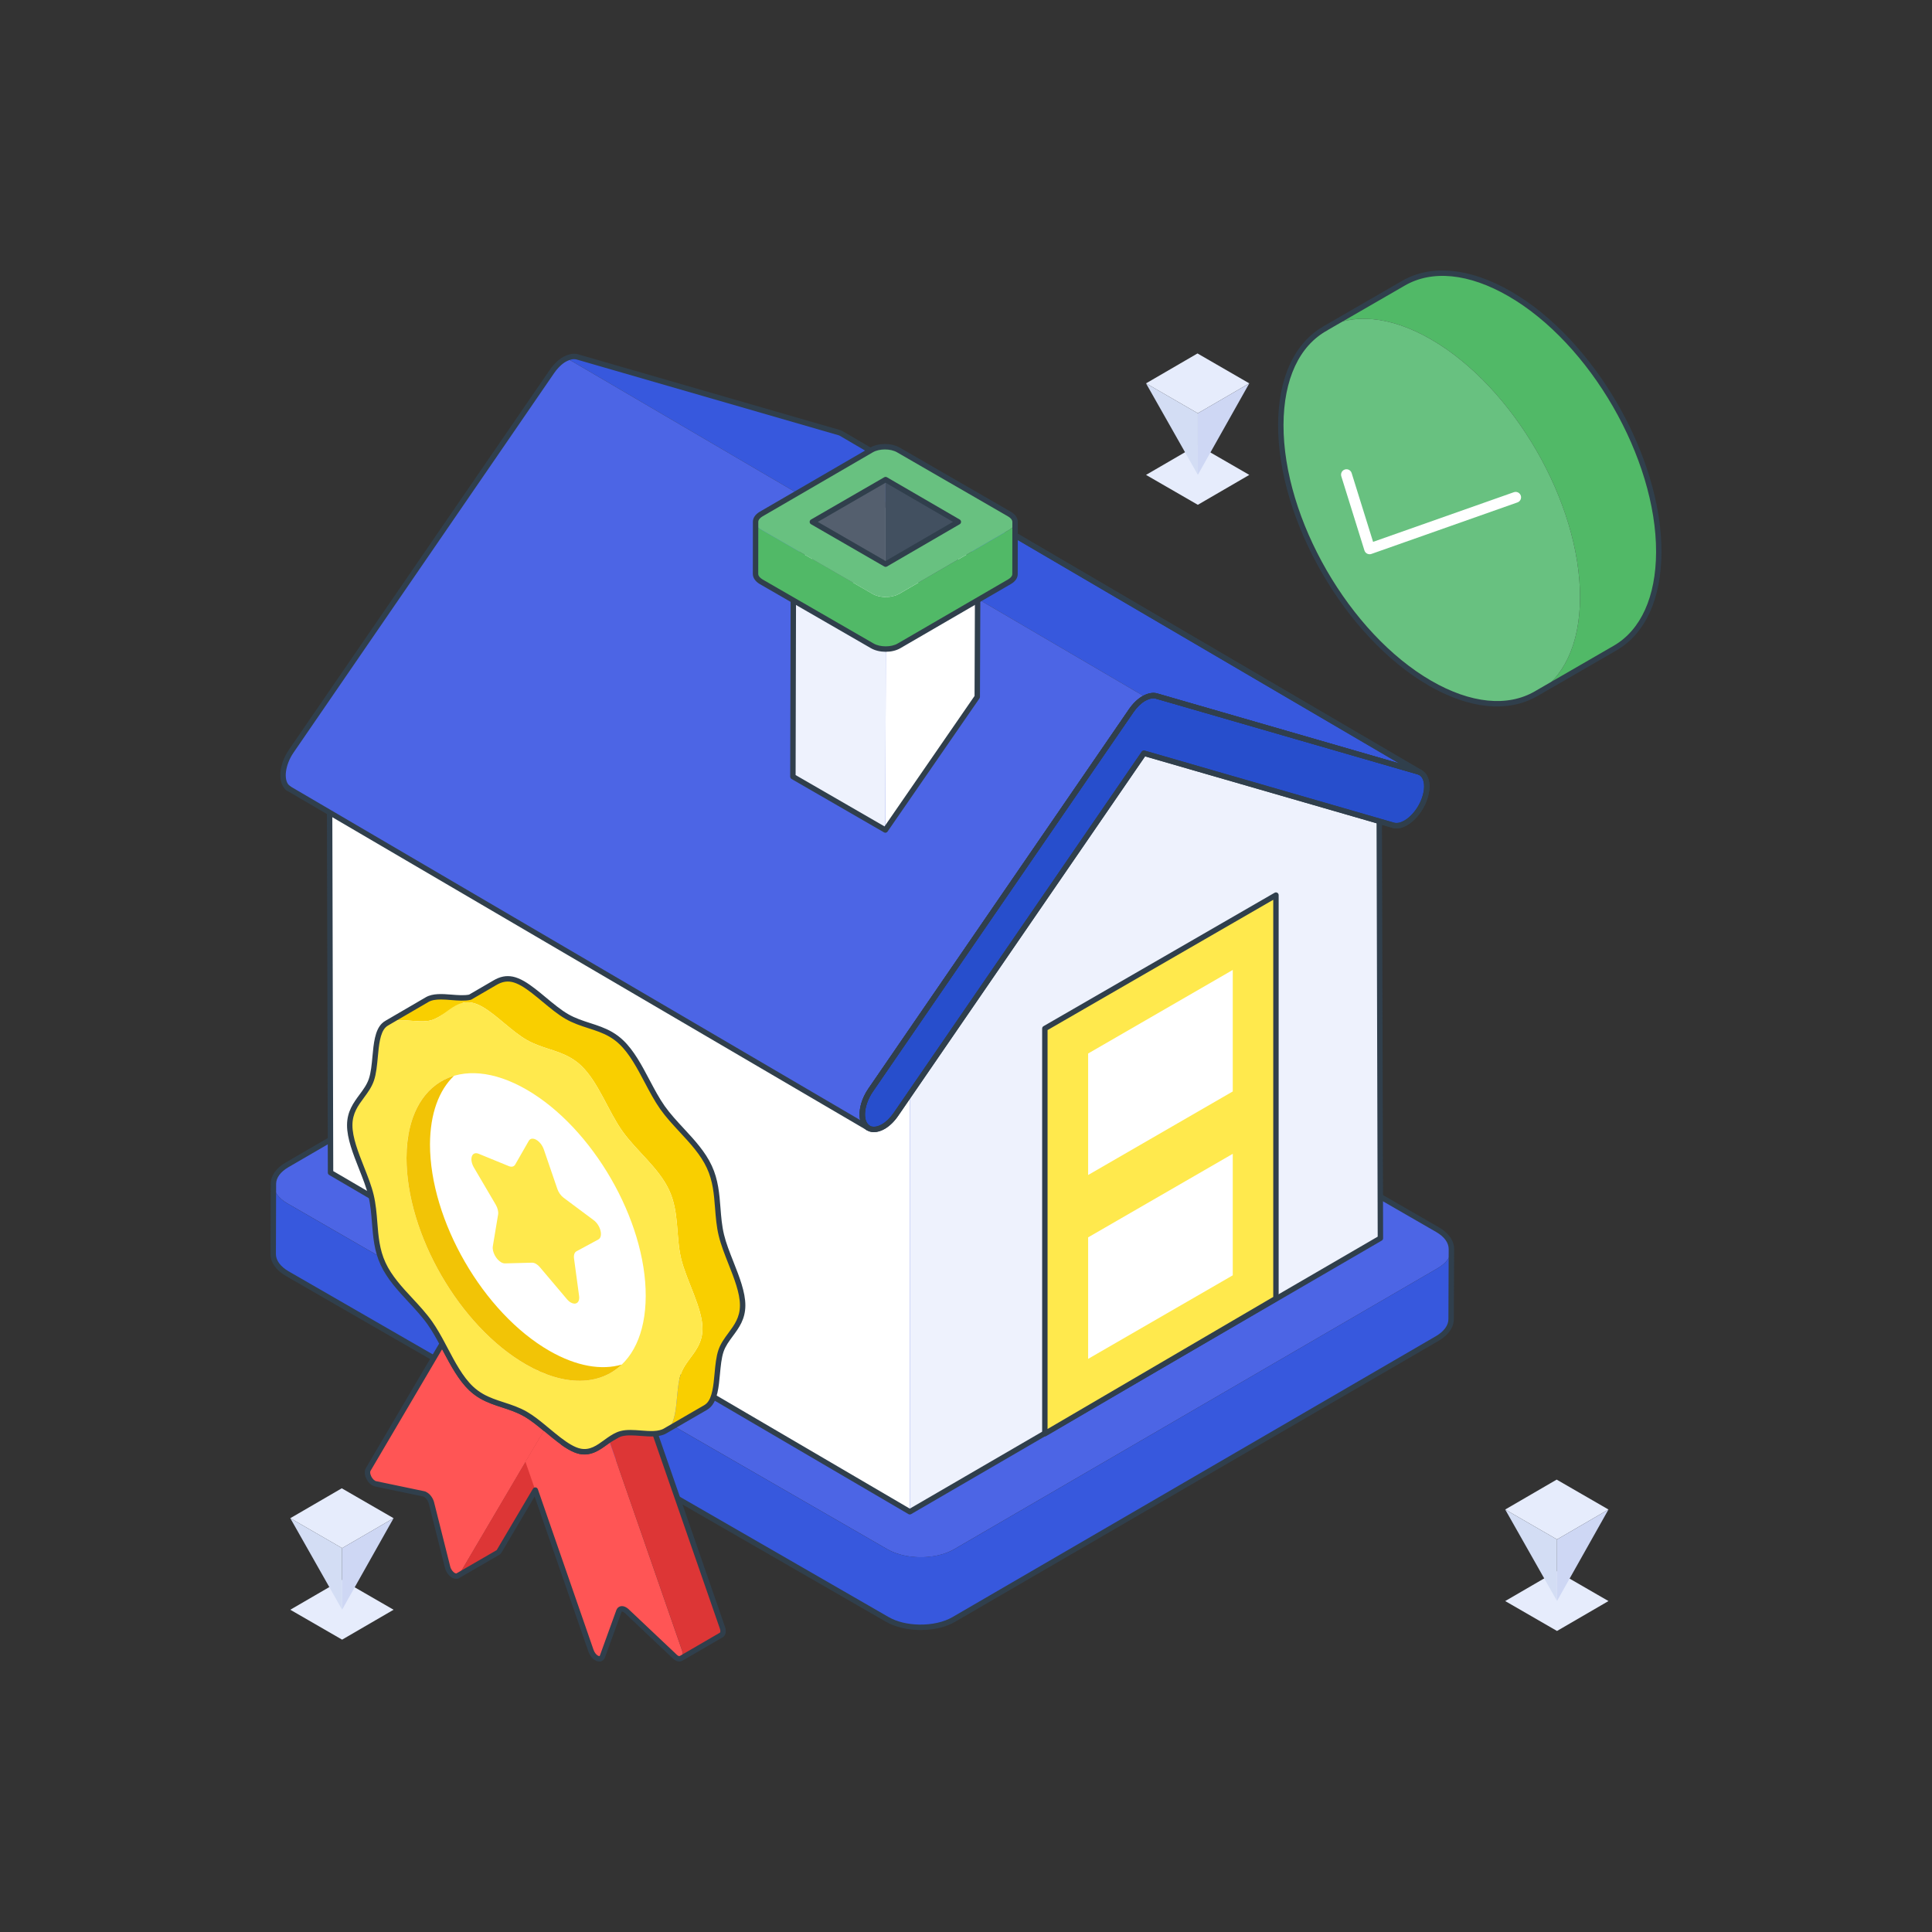 <?xml version="1.0" encoding="utf-8"?>
<svg xmlns="http://www.w3.org/2000/svg" id="Layer_1" style="enable-background:new 0 0 2500 2500" version="1.1" viewBox="0 0 2500 2500" x="0" y="0">
  <rect x="0" y="0" width="2500" height="2500" fill="#333333" stroke="none"/>
  <g>
    <g>
      <g>
        <path d="M1860.05,1591.07c23.94,13.82,24.07,36.2,0.28,50.03l-625.76,363.65c-23.73,13.79-62.36,13.79-86.31-0.03&#xD;&#xA;				l-776.38-447.49c-23.94-13.82-24.07-36.2-0.34-49.99l625.76-363.65c23.79-13.82,62.42-13.82,86.36,0L1860.05,1591.07z" style="fill:#4c65e5"/>
      </g>
      <g>
        <path d="M1878.1,1616.28l-0.37,90.68c0,9.06-5.95,17.95-17.67,24.9l-625.8,363.67&#xD;&#xA;				c-12.36,7.23-28.84,10.53-45.14,10.16c-14.93-0.27-29.76-3.66-41.11-10.26l-776.45-447.42c-11.99-7.05-18.04-16.21-18.04-25.27&#xD;&#xA;				l0.27-90.77c0,9.16,6.04,18.22,18.04,25.27l776.45,447.51c11.35,6.5,26,9.89,40.84,10.16c16.39,0.37,32.96-2.93,45.5-10.16&#xD;&#xA;				l625.71-363.67C1872.15,1634.22,1878.1,1625.25,1878.1,1616.28z" style="fill:#3758dd"/>
      </g>
    </g>
    <g>
      <g>
        <path d="M1191.62,2109.22c-0.86,0-1.72-0.01-2.58-0.03c-16.19-0.3-31.39-4.11-42.79-10.73l-776.44-447.41&#xD;&#xA;				c-12.77-7.51-19.79-17.55-19.79-28.31l0.27-90.68c0-10.66,6.93-20.52,19.51-27.83l625.71-363.67&#xD;&#xA;				c24.7-14.35,65.04-14.35,89.94-0.01l776.35,447.51c12.76,7.35,19.79,17.37,19.79,28.21l-0.36,90.69&#xD;&#xA;				c0,10.56-6.89,20.48-19.39,27.9l-625.83,363.68C1224.21,2105.46,1208.53,2109.22,1191.62,2109.22z M1040.42,1136.7&#xD;&#xA;				c-15.01,0-30,3.31-41.39,9.92l-625.71,363.67c-10.33,6.01-16.02,13.71-16.02,21.69l-0.27,90.78c0,8.16,5.79,16.06,16.31,22.24&#xD;&#xA;				l776.43,447.4c10.4,6.04,24.39,9.51,39.42,9.79c16.4,0.35,32.16-3.16,43.31-9.68l625.81-363.67&#xD;&#xA;				c10.26-6.09,15.93-13.87,15.93-21.88l0.36-90.69c0-8.22-5.78-16.08-16.28-22.13l0,0l-776.35-447.51&#xD;&#xA;				C1070.48,1140.01,1055.44,1136.7,1040.42,1136.7z" style="fill:#303f4c"/>
      </g>
    </g>
    <g>
      <g>
        <g>
          <g>
            <g>
              <g style="enable-background:new">
                <g>
                  <g>
                    <polygon points="1177.31 1390.79 426.22 951.89 427.76 1517.35 1177.31 1956.25" style="fill:#fff"/>
                  </g>
                </g>
                <g>
                  <g>
                    <polygon points="1479.45 948.55 1177.31 1390.79 1177.31 1956.25 1786.23 1602.27 1784.68 1036.81" style="fill:#eef2fd"/>
                  </g>
                </g>
              </g>
              <g style="enable-background:new">
                <g>
                  <g>
                    <path d="M1177.26,1959.71c-0.61,0-1.22-0.16-1.77-0.48l-749.53-438.82c-1.07-0.63-1.73-1.77-1.73-3.01&#xD;&#xA;										l-1.48-565.52c0-1.26,0.66-2.42,1.76-3.04c1.09-0.63,2.43-0.62,3.51,0.01l748.19,437.26l300.34-439.52&#xD;&#xA;										c0.85-1.24,2.41-1.8,3.86-1.39l305.23,88.26c1.5,0.43,2.52,1.8,2.53,3.35l1.57,565.43c0.01,1.25-0.66,2.41-1.74,3.04&#xD;&#xA;										l-608.98,353.96C1178.48,1959.56,1177.87,1959.71,1177.26,1959.71z M431.23,1515.39l746.04,436.77l605.46-351.92&#xD;&#xA;										l-1.55-560.79l-300.27-86.82l-300.75,440.12c-1.04,1.52-3.08,1.97-4.66,1.05L429.77,957.98L431.23,1515.39z" style="fill:#303f4c"/>
                  </g>
                </g>
              </g>
              <g>
                <path d="M746.94,461.79l338.87,98.01c1.11,0.3,2.08,0.67,2.97,1.27l749.55,438.84c-0.89-0.52-1.85-0.9-2.97-1.27&#xD;&#xA;								l-338.87-98.01c-4.08-1.12-8.74-0.38-13.53,1.82l-749.52-438.9C738.23,461.38,742.92,460.61,746.94,461.79z" style="fill:#3758dd"/>
              </g>
              <g>
                <path d="M377.01,971.82l337.24-491.07c4.82-7.02,10.53-12.47,16.31-15.83c0.96-0.54,1.92-0.95,2.87-1.38&#xD;&#xA;								l749.52,438.9c-0.95,0.43-1.89,0.84-2.85,1.39c-5.78,3.36-11.49,8.81-16.31,15.83l-337.24,491&#xD;&#xA;								c-11.94,17.47-14.31,38.59-5.19,47.17c0.74,0.75,1.56,1.34,2.45,1.87l-749.55-438.91c-0.89-0.52-1.7-1.12-2.45-1.87&#xD;&#xA;								C362.7,1010.34,365.07,989.21,377.01,971.82z" style="fill:#4c65e5"/>
              </g>
              <g>
                <path d="M1480.1,903.85c-5.76,3.35-11.5,8.8-16.32,15.82l-337.22,491.02c-11.95,17.42-14.3,38.54-5.22,47.14&#xD;&#xA;								c5.32,5.13,13.52,4.7,21.76-0.09c5.68-3.3,11.4-8.71,16.26-15.82l320.93-467.29l322.5,93.25c4.92,1.42,10.68,0.14,16.37-3.17&#xD;&#xA;								c8.25-4.79,16.37-13.85,21.67-25.14c9-19.11,6.53-37.42-5.47-40.92l-338.87-98C1491.63,899.26,1485.86,900.5,1480.1,903.85z" style="fill:#274ecc"/>
              </g>
              <g>
                <path d="M1130.83,1465c-4.59,0-8.71-1.55-11.92-4.65c-10.41-9.86-8.32-32.55,4.77-51.64l337.21-491.02&#xD;&#xA;								c5.01-7.31,11.05-13.15,17.45-16.86l0,0c6.8-3.95,13.4-5.16,19.11-3.53l338.88,98c4.92,1.44,8.74,4.88,11.03,9.97&#xD;&#xA;								c4.14,9.17,2.88,22.56-3.36,35.81c-5.44,11.59-13.85,21.31-23.08,26.67c-6.77,3.94-13.38,5.15-19.1,3.51l-320.08-92.55&#xD;&#xA;								l-319.49,465.21c-5.01,7.33-11.03,13.16-17.39,16.86C1140,1463.59,1135.21,1465,1130.83,1465z M1492.36,903.6&#xD;&#xA;								c-3.16,0-6.78,1.12-10.5,3.28c0,0,0,0,0,0c-5.42,3.15-10.82,8.4-15.19,14.77l-337.21,491.02&#xD;&#xA;								c-10.82,15.77-13.43,35.29-5.7,42.61c5.64,5.43,14.18,1.41,17.6-0.57c5.46-3.18,10.7-8.29,15.13-14.77l320.93-467.3&#xD;&#xA;								c0.85-1.24,2.41-1.79,3.86-1.38l322.5,93.25c3.77,1.09,8.62,0.08,13.64-2.83c7.9-4.6,15.48-13.42,20.26-23.6&#xD;&#xA;								c5.3-11.26,6.57-22.73,3.32-29.95c-1.45-3.21-3.67-5.27-6.6-6.12l-338.87-97.99C1494.53,903.74,1493.47,903.6,1492.36,903.6z&#xD;&#xA;								 M1480.1,903.85h0.07H1480.1z" style="fill:#303f4c"/>
              </g>
              <g>
                <path d="M371.82,1018.95c0.74,0.74,1.57,1.3,2.49,1.86l748.88,438.54c5.35,3.44,12.64,2.6,19.93-1.58&#xD;&#xA;								c5.63-3.35,11.35-8.73,16.24-15.89l320.91-467.21l322.48,93.18c4.98,1.49,10.7,0.19,16.42-3.16&#xD;&#xA;								c8.21-4.74,16.33-13.84,21.68-25.08c8.21-17.47,6.92-34.28-2.58-39.67c-0.18-0.19-0.46-0.28-0.74-0.37&#xD;&#xA;								c-0.18-0.19-0.46-0.28-0.65-0.37l-748.14-438.17c-0.83-0.56-1.85-0.93-2.95-1.21l-338.81-98.01&#xD;&#xA;								c-4.06-1.21-8.77-0.46-13.56,1.76c-0.92,0.37-1.94,0.83-2.86,1.3c-5.81,3.44-11.53,8.83-16.33,15.89L376.98,971.84&#xD;&#xA;								C365.08,989.22,362.68,1010.31,371.82,1018.95z" style="fill:none"/>
              </g>
              <g>
                <path d="M1838.35,1003.37c-0.45,0-0.91-0.09-1.35-0.27c-0.37-0.1-0.72-0.26-1.04-0.48&#xD;&#xA;								c-0.12-0.05-0.24-0.1-0.36-0.16c-0.16-0.06-0.31-0.14-0.47-0.23l-645.41-378c-1.67-0.98-2.23-3.12-1.25-4.79&#xD;&#xA;								c0.97-1.68,3.11-2.23,4.79-1.26l0.03,0.02l646.82,378.64c1.64,0.96,2.22,3.06,1.29,4.72&#xD;&#xA;								C1840.78,1002.71,1839.58,1003.37,1838.35,1003.37z M1838.27,1000.01L1838.27,1000.01l0.08-0.14L1838.27,1000.01z" style="fill:#303f4c"/>
              </g>
              <g>
                <path d="M1123.22,1462.86c-0.61,0-1.22-0.15-1.77-0.48L372.53,1023.8l0.01-0.02c-0.2-0.12-0.4-0.25-0.59-0.38&#xD;&#xA;								c-0.93-0.51-1.81-1.18-2.66-2.05c-10.32-9.81-8.26-32.46,4.78-51.48l337.26-491.12c2.03-2.95,4.02-5.44,6.1-7.61l0.69-0.71&#xD;&#xA;								c0.52-0.54,1.03-1.07,1.57-1.56c2.67-2.7,5.77-5.11,9.08-7.02c0.23-0.13,1.04-0.48,1.29-0.55c0.54-0.35,1.26-0.73,2.04-1.04&#xD;&#xA;								c0.56-0.26,1.33-0.54,2.07-0.81c4.27-1.57,7.91-2.01,11.33-1.51c0.62,0.07,1.38,0.23,2.13,0.4l339.1,98.05&#xD;&#xA;								c0.57,0.14,1.26,0.34,2,0.72c0.54,0.2,0.98,0.44,1.31,0.62l748.62,438.45c1.59,0.94,2.19,2.95,1.35,4.61&#xD;&#xA;								c-0.83,1.65-2.82,2.36-4.51,1.63c-0.34-0.15-0.68-0.3-1.07-0.4l-338.94-98.02c-3.13-0.89-6.95-0.32-11.05,1.61&#xD;&#xA;								c-1.29,0.55-1.9,0.8-2.52,1.18c-5.48,3.18-10.87,8.43-15.29,14.86l-337.26,490.98c-10.82,15.81-13.41,35.34-5.66,42.65&#xD;&#xA;								c0.38,0.38,0.71,0.61,1.04,0.86c0.02,0.01,0.57,0.44,0.59,0.45c1.44,1.14,1.76,3.2,0.73,4.73&#xD;&#xA;								C1125.43,1462.32,1124.34,1462.86,1123.22,1462.86z M376.08,1017.75l736.95,431.58c-2.5-11.32,1.21-26.91,10.61-40.65&#xD;&#xA;								l337.26-490.98c5.06-7.38,11.09-13.22,17.45-16.9c0.83-0.52,1.76-0.93,2.75-1.35c6.03-2.83,11.57-3.53,16.34-2.17&#xD;&#xA;								l313.08,90.54l-723.57-423.79c-0.28-0.08-1.11-0.5-1.36-0.65c-0.11-0.07-0.41-0.15-0.68-0.22l-338.95-98.02&#xD;&#xA;								c-0.34-0.07-0.85-0.19-1.35-0.25c-2.35-0.36-4.85-0.02-7.54,0.96c-1.07,0.39-1.66,0.6-2.19,0.84&#xD;&#xA;								c-0.69,0.28-1.17,0.55-1.74,0.86c-0.18,0.1-0.56,0.29-0.76,0.36c-2.85,1.61-5.46,3.63-7.84,6.02&#xD;&#xA;								c-0.55,0.51-0.95,0.93-1.35,1.35l-0.72,0.75c-1.78,1.85-3.54,4.05-5.35,6.68L379.85,973.84&#xD;&#xA;								c-10.77,15.71-13.36,35.19-5.64,42.52c0.48,0.48,0.83,0.76,1.18,0.93c0.25,0.13,0.49,0.29,0.7,0.47L376.08,1017.75z" style="fill:#303f4c"/>
              </g>
              <g>
                <path d="M373.8,1023.92c-0.53,0-1.07-0.12-1.58-0.38l-0.01-0.01l-0.01,0c0,0,0,0-0.01,0c0,0,0,0-0.01,0l0,0&#xD;&#xA;								c-0.01,0-0.01,0-0.01-0.01l0,0c-0.9-0.46-1.76-1.08-2.73-1.95c-0.74-0.67-1.16-1.61-1.16-2.6c0-1.42,0.86-2.74,2.17-3.28&#xD;&#xA;								c1.31-0.54,2.82-0.27,3.82,0.75c0.4,0.4,0.75,0.68,1.09,0.85c1.22,0.62,1.92,1.85,1.92,3.13c0,0.53-0.12,1.07-0.38,1.57&#xD;&#xA;								C376.31,1023.22,375.08,1023.92,373.8,1023.92z" style="fill:#303f4c"/>
              </g>
              <g>
                <path d="M1130.83,1464.97c-3.49,0-6.72-0.88-9.5-2.66c-0.08-0.05-0.68-0.51-0.75-0.56&#xD;&#xA;								c-0.6-0.45-1.18-0.9-1.71-1.44c-10.38-9.79-8.32-32.5,4.77-51.63l337.26-490.98c5.06-7.38,11.09-13.22,17.45-16.9&#xD;&#xA;								c0.83-0.52,1.76-0.93,2.75-1.35c6.03-2.83,11.57-3.53,16.34-2.17l338.86,97.99c0.66,0.17,1.33,0.44,2,0.73v0.01&#xD;&#xA;								c0.18,0.08,0.37,0.16,0.54,0.26c0.13,0.06,0.26,0.13,0.38,0.21c0.25,0.08,0.44,0.16,0.61,0.28c0.14,0.08,0.3,0.18,0.48,0.31&#xD;&#xA;								c11.05,6.62,12.64,25.05,3.73,44.02c0,0,0,0,0,0c-5.46,11.6-13.9,21.32-23.12,26.65c-6.81,4-13.45,5.17-19.16,3.43&#xD;&#xA;								l-320.04-92.42l-319.44,465.08c-4.99,7.3-10.98,13.17-17.34,16.95C1140.05,1463.56,1135.23,1464.97,1130.83,1464.97z&#xD;&#xA;								 M1492.44,903.6c-2.43,0-5.14,0.68-7.97,2.02c-1.29,0.55-1.9,0.8-2.52,1.18c-5.48,3.18-10.87,8.43-15.29,14.86&#xD;&#xA;								l-337.26,490.98c-10.82,15.81-13.41,35.34-5.66,42.65c0.38,0.38,0.71,0.61,1.04,0.86c0.02,0.01,0.57,0.44,0.59,0.45&#xD;&#xA;								c3.72,2.36,9.66,1.75,16.01-1.88c5.36-3.18,10.73-8.47,15.09-14.86l320.88-467.18c0.85-1.24,2.41-1.79,3.86-1.38&#xD;&#xA;								l322.52,93.14c4.86,1.49,10.1-0.68,13.64-2.76c7.92-4.58,15.51-13.4,20.31-23.58l0,0c7.15-15.24,6.64-30.67-1.16-35.13&#xD;&#xA;								c-0.06-0.03-0.12-0.07-0.18-0.11c-0.12-0.04-0.25-0.1-0.37-0.16c-0.12-0.06-0.27-0.15-0.42-0.25&#xD;&#xA;								c-0.03-0.01-0.05-0.03-0.08-0.04c-0.33-0.14-0.66-0.29-1.03-0.39l-338.94-98.02C1494.55,903.73,1493.52,903.6,1492.44,903.6z&#xD;&#xA;								 M1840.86,1039.6h0.07H1840.86z" style="fill:#303f4c"/>
              </g>
            </g>
          </g>
        </g>
      </g>
    </g>
    <g>
      <g>
        <g style="enable-background:new">
          <g>
            <g>
              <polygon points="1265.16 747.1 1264.55 901.67 1145.67 1074.03 1146.28 816.19" style="fill:#fff"/>
            </g>
          </g>
          <g>
            <g>
              <polygon points="1146.28 816.19 1145.67 1074.03 1026 1004.94 1026.61 747.1" style="fill:#eef2fd"/>
            </g>
          </g>
          <g>
            <g>
              <path d="M1145.63,1077.53c-0.6,0-1.2-0.15-1.75-0.47l-119.62-69.08c-1.09-0.63-1.75-1.79-1.75-3.04l0.62-257.86&#xD;&#xA;							c0-1.25,0.67-2.4,1.76-3.03c1.08-0.62,2.41-0.62,3.49,0l117.86,68.07l117.17-68.06c1.08-0.64,2.43-0.63,3.51,0&#xD;&#xA;							c1.09,0.63,1.76,1.79,1.75,3.04l-0.61,154.59c0,0.7-0.22,1.4-0.62,1.98l-118.93,172.35&#xD;&#xA;							C1147.84,1076.99,1146.74,1077.53,1145.63,1077.53z M1029.52,1002.93l115.06,66.45l116.48-168.8l0.57-147.4L1148,819.19&#xD;&#xA;							c-1.07,0.63-2.42,0.63-3.51,0.01l-114.38-66.06L1029.52,1002.93z" style="fill:#303f4c"/>
            </g>
          </g>
          <g>
            <g>
              <polygon points="1265.16 722.16 1146.28 791.25 1026.61 722.16 1145.5 653.07" style="fill:#fff"/>
              <path d="M1146.28,794.75c-0.6,0-1.21-0.16-1.75-0.47l-119.67-69.09c-1.08-0.63-1.75-1.78-1.75-3.03&#xD;&#xA;							c0-1.25,0.66-2.4,1.74-3.03l118.89-69.09c1.07-0.63,2.42-0.63,3.51-0.01l119.66,69.09c1.08,0.63,1.75,1.78,1.75,3.03&#xD;&#xA;							c0,1.25-0.66,2.4-1.74,3.03l-118.88,69.09C1147.5,794.59,1146.89,794.75,1146.28,794.75z M1033.6,722.15l112.67,65.05&#xD;&#xA;							l111.91-65.03l-112.67-65.06L1033.6,722.15z" style="fill:#303f4c"/>
            </g>
          </g>
        </g>
      </g>
      <g>
        <g style="enable-background:new">
          <g>
            <g>
              <polygon points="1240.11 675.28 1239.97 760.23 1145.94 748.8 1145.94 620.59" style="fill:#425060"/>
            </g>
          </g>
          <g>
            <g>
              <polygon points="1145.94 620.59 1145.94 748.8 1051.06 760.25 1051.2 675.31" style="fill:#545f6e"/>
            </g>
          </g>
          <g>
            <g>
              <path d="M1313.5,675.43l-0.08,67.35c0,3.56-2.4,7.2-7.12,9.93l-142.97,83.07c-4.88,2.81-11.33,4.22-17.79,4.14&#xD;&#xA;							c-6.04-0.08-12.16-1.49-16.8-4.14L984.87,752.7c-4.88-2.81-7.28-6.45-7.28-10.1l0.17-67.43c0,3.72,2.4,7.36,7.28,10.09&#xD;&#xA;							l143.88,83.07c4.63,2.73,10.59,4.14,16.63,4.22v-0.08c3.06,0.08,6.12-0.17,9.02-0.83c0.66-0.08,1.32-0.25,1.9-0.5&#xD;&#xA;							c2.56-0.58,4.88-1.57,7.03-2.73l142.97-83.15C1311.18,682.62,1313.5,678.98,1313.5,675.43z" style="fill:#51b967"/>
            </g>
          </g>
          <g>
            <g>
              <path d="M1306.3,665.27c9.61,5.55,9.66,14.52,0.15,20.04l-142.97,83.09c-9.51,5.52-25,5.52-34.6-0.02&#xD;&#xA;							l-143.87-83.06c-9.61-5.55-9.66-14.52-0.15-20.04l142.97-83.09c9.5-5.52,25-5.52,34.6,0.02L1306.3,665.27z M1145.94,730.01&#xD;&#xA;							l94.16-54.72l-94.16-54.7l-94.74,54.72L1145.94,730.01" style="fill:#68c180"/>
            </g>
          </g>
        </g>
      </g>
      <g>
        <path d="M1145.94,733.51c-0.6,0-1.21-0.16-1.75-0.47l-94.74-54.7c-1.08-0.63-1.75-1.78-1.75-3.03&#xD;&#xA;				c0-1.25,0.67-2.41,1.75-3.03l94.74-54.72c1.09-0.62,2.44-0.62,3.51,0.01l94.17,54.7c1.08,0.63,1.74,1.78,1.74,3.03&#xD;&#xA;				c0,1.25-0.66,2.4-1.74,3.03l-94.17,54.72C1147.16,733.35,1146.55,733.51,1145.94,733.51z M1058.21,675.31l87.73,50.65l87.2-50.67&#xD;&#xA;				l-87.2-50.65L1058.21,675.31z" style="fill:#303f4c"/>
      </g>
    </g>
    <g>
      <g>
        <path d="M1146.09,843.41c-6.84,0-13.7-1.54-19.08-4.62L983.17,755.8c-5.82-3.43-9.01-8.14-9.01-13.26v0l0.09-67.33&#xD;&#xA;				c0-5,3.13-9.61,8.8-12.98l142.99-83.08c10.64-6.15,27.38-6.16,38.12-0.01l143.85,83.07c5.81,3.39,9.01,8.06,9.01,13.18&#xD;&#xA;				l-0.09,67.42c0,5.05-3.14,9.64-8.84,12.91l-143.04,83.06C1159.77,841.87,1152.94,843.41,1146.09,843.41z M981.16,742.55&#xD;&#xA;				c0,2.54,1.97,5.1,5.54,7.21l143.81,82.96c8.49,4.86,22.71,4.87,31.02,0.01l143.06-83.07c3.39-1.95,5.33-4.44,5.33-6.85&#xD;&#xA;				l0.09-67.42c0-2.48-2.01-5.07-5.52-7.11l-143.83-83.06c-8.45-4.85-22.71-4.85-31.12,0l-142.96,83.06&#xD;&#xA;				c-3.43,2.04-5.34,4.51-5.34,6.94L981.16,742.55z" style="fill:#303f4c"/>
      </g>
    </g>
    <g>
      <g>
        <g>
          <g>
            <polygon points="1651.08 1158.25 1651.08 1680.23 1352.04 1855.21 1352.04 1330.9" style="fill:#ffe94d"/>
          </g>
          <g>
            <polygon points="1595.19 1255.11 1595.19 1412.33 1408.04 1520.45 1408.04 1363.23" style="fill:#fff"/>
          </g>
          <g>
            <polygon points="1408.04 1601.15 1595.19 1493.03 1595.19 1650.25 1408.04 1758.37" style="fill:#fff"/>
          </g>
        </g>
        <g>
          <path d="M1352.04,1858.72c-0.6,0-1.2-0.15-1.74-0.47c-1.09-0.62-1.76-1.78-1.76-3.04V1330.9&#xD;&#xA;					c0-1.25,0.67-2.41,1.75-3.03l299.04-172.65c1.08-0.62,2.42-0.62,3.5,0c1.08,0.63,1.75,1.78,1.75,3.03v521.98&#xD;&#xA;					c0,1.24-0.66,2.39-1.73,3.02l-299.04,174.99C1353.26,1858.56,1352.65,1858.72,1352.04,1858.72z M1355.54,1332.92v516.18&#xD;&#xA;					l292.04-170.89v-513.9L1355.54,1332.92z" style="fill:#303f4c"/>
        </g>
      </g>
    </g>
    <g>
      <g>
        <g>
          <g>
            <g style="enable-background:new">
              <g>
                <g>
                  <g>
                    <path d="M572.28,1738.76c11.23,20.95,21.98,43.21,37.21,57.73c4.39,4.17,8.96,7.46,13.66,10.17&#xD;&#xA;										c18.14,10.47,38.13,12.32,56.91,23.16c8.29,4.79,16.8,11.58,25.27,18.58l-25.42,43.14l-86.02,146&#xD;&#xA;										c-1.51,2.55-4.34,2.57-7.15,0.95c-3.18-1.84-6.34-5.79-7.55-10.6l-21.01-83.26c-1.08-4.46-4.2-8.64-7.54-10.56&#xD;&#xA;										c-0.81-0.47-1.63-0.8-2.43-0.97l-62.28-13.11c-0.87-0.18-1.72-0.52-2.54-1c-5.63-3.25-9.8-12.63-7-17.36L572.28,1738.76z" style="fill:#f55"/>
                  </g>
                </g>
              </g>
              <g>
                <g>
                  <g>
                    <path d="M757.42,1818.18l-25.45,43.12l-86.06,145.94c-0.37,0.74-0.93,1.2-1.48,1.57l-51.24,29.66&#xD;&#xA;										c0.28-0.28,0.56-0.56,0.74-0.93l85.97-146.03l25.45-43.12L757.42,1818.18z" style="fill:#dd3636"/>
                  </g>
                </g>
              </g>
              <g>
                <g>
                  <g>
                    <path d="M572.28,1738.76c11.23,20.95,21.98,43.21,37.21,57.73c4.39,4.17,8.96,7.46,13.66,10.17&#xD;&#xA;										c18.14,10.47,38.13,12.32,56.91,23.16c8.29,4.79,16.8,11.58,25.27,18.58l-25.42,43.14l-86.02,146&#xD;&#xA;										c-1.51,2.55-4.34,2.57-7.15,0.95c-3.18-1.84-6.34-5.79-7.55-10.6l-21.01-83.26c-1.08-4.46-4.2-8.64-7.54-10.56&#xD;&#xA;										c-0.81-0.47-1.63-0.8-2.43-0.97l-62.28-13.11c-0.87-0.18-1.72-0.52-2.54-1c-5.63-3.25-9.8-12.63-7-17.36L572.28,1738.76z" style="fill:#f55"/>
                  </g>
                </g>
              </g>
              <g>
                <g>
                  <g>
                    <path d="M933.25,2115.7l-52.07,30.22c2.31-1.3,3.24-4.81,1.57-9.72l-94.76-272.91l52.07-30.22l94.67,272.91&#xD;&#xA;										C936.49,2110.8,935.57,2114.41,933.25,2115.7z" style="fill:#dd3636"/>
                  </g>
                </g>
              </g>
              <g>
                <g>
                  <g>
                    <path d="M788.02,1863.34l94.7,272.88c2.77,7.95-1.49,12.46-7.09,9.23c-0.82-0.47-1.66-1.11-2.52-1.92&#xD;&#xA;										l-62.21-58.77c-0.8-0.76-1.62-1.37-2.42-1.83c-3.32-1.92-6.42-1.33-7.58,1.84l-21.41,58.77c-1.2,3.42-4.38,3.71-7.56,1.87&#xD;&#xA;										c-2.82-1.63-5.64-4.92-7.1-9.18l-84.91-244.68l25.42-43.14c10.77,8.89,21.47,18.11,31.61,23.96&#xD;&#xA;										c4.69,2.71,9.25,4.69,13.64,5.59C765.88,1881.06,776.71,1871.28,788.02,1863.34z" style="fill:#f55"/>
                  </g>
                </g>
              </g>
              <g>
                <g>
                  <g>
                    <path d="M775.56,2150c-1.75,0-3.62-0.54-5.45-1.61c-3.64-2.08-6.87-6.22-8.63-11.05l-69.67-200.87&#xD;&#xA;										l-42.88,72.59c-0.6,1-1.39,1.87-2.37,2.6l-51.22,29.65c-1,0.85-2.59,1.71-4.97,1.71c-2,0-3.97-0.78-5.26-1.43&#xD;&#xA;										c-4.49-2.61-8-7.48-9.33-12.81l-20.93-83.31c-0.89-3.38-3.4-6.9-5.94-8.32c-0.89-0.58-1.19-0.65-1.24-0.66l-62.52-13.06&#xD;&#xA;										c-1.13-0.18-2.5-0.75-3.72-1.56c-3.93-2.28-7.48-7.19-8.85-12.39c-0.99-3.74-0.72-7.09,0.79-9.66L569.19,1737&#xD;&#xA;										c0.64-1.09,1.66-1.72,3.08-1.73c1.27,0.02,2.41,0.72,3.02,1.84l4.29,8c9.58,17.96,19.49,36.53,32.31,48.79&#xD;&#xA;										c4.08,3.84,8.35,7.04,13.03,9.77c8.57,4.9,17.52,7.82,27,10.9c9.84,3.2,20.01,6.51,29.86,12.27&#xD;&#xA;										c8.06,4.6,16.47,11.24,23.92,17.37l49.96-29.09c1.39-0.8,3.12-0.57,4.25,0.56c1.12,1.13,1.34,2.87,0.53,4.24l-27.06,46.03&#xD;&#xA;										c1.94,1.31,3.71,2.43,5.38,3.38c4.88,2.79,8.99,4.52,12.54,5.27c11.91,2.35,20.9-4.17,30.48-11.08&#xD;&#xA;										c1.31-0.95,2.63-1.9,3.95-2.82c0.18-0.17,0.39-0.31,0.6-0.44l-0.01-0.01l51.99-30.14c0.9-0.52,2.01-0.62,2.98-0.25&#xD;&#xA;										c0.98,0.37,1.75,1.15,2.09,2.13l94.64,272.86c2.64,6.79,0.41,11.91-2.98,13.9c-0.01,0-0.01,0.01-0.02,0.01l-51.46,29.88&#xD;&#xA;										c-0.1,0.05-0.28,0.14-0.45,0.22c-1.5,0.93-4.64,2.09-9.13-0.28c-1.27-0.83-2.38-1.64-3.34-2.59l-62.19-58.78&#xD;&#xA;										c-0.47-0.38-1.11-0.92-1.52-1.12c-1.4-0.82-2.16-0.84-2.41-0.76l-21.7,59.36c-0.8,2.3-2.41,4.03-4.53,4.81&#xD;&#xA;										C777.42,2149.84,776.51,2150,775.56,2150z M804.78,2078.31c1.78,0,3.67,0.56,5.5,1.66c0.88,0.43,1.86,1.24,2.72,1.95&#xD;&#xA;										l62.51,59.05c0.69,0.69,1.43,1.2,2.05,1.62c0.88,0.44,1.63,0.46,1.83,0.34v0.01c0.31-0.21,0.65-0.39,0.91-0.49l51.18-29.73&#xD;&#xA;										c0.57-0.35,1.16-2.35-0.04-5.45l-93.29-268.97l-47.97,27.81c-0.08,0.06-0.16,0.12-0.24,0.18&#xD;&#xA;										c-1.37,0.95-2.72,1.93-4.08,2.91c-10.36,7.48-21.07,15.23-35.98,12.26c-4.33-0.92-9.09-2.9-14.61-6.05&#xD;&#xA;										c-2.6-1.48-5.42-3.31-8.6-5.59c-1.47-1.05-1.89-3.05-0.99-4.61l21.92-37.31l-40.42,23.54c-1.24,0.72-3.02,0.59-4.13-0.33&#xD;&#xA;										c-7.65-6.34-16.51-13.5-24.78-18.22c-9.23-5.4-19.04-8.59-28.53-11.67c-9.4-3.06-19.11-6.22-28.33-11.49&#xD;&#xA;										c-5.17-3.01-9.86-6.53-14.35-10.76c-13.65-13.06-23.83-32.13-33.66-50.57l-1.33-2.48l-92.66,157.45&#xD;&#xA;										c-0.51,0.88-0.53,2.51-0.05,4.33c0.9,3.39,3.27,6.78,5.77,8.24c0.63,0.41,1.09,0.59,1.33,0.63l62.53,13.06&#xD;&#xA;										c1.09,0.18,2.31,0.7,3.6,1.58c3.93,2.19,7.67,7.28,9.06,12.54l20.94,83.36c0.99,3.99,3.67,7.07,5.87,8.35&#xD;&#xA;										c0.88,0.43,1.64,0.58,1.92,0.58c0.22-0.22,0.88-0.43,1.14-0.58l51.21-29.62c-0.1,0.01,0.07-0.14,0.18-0.34l46.72-79.1&#xD;&#xA;										c0.69-1.18,2-1.81,3.37-1.7c1.36,0.14,2.51,1.05,2.96,2.34L768.08,2135c1.4,3.86,3.78,6.32,5.53,7.33&#xD;&#xA;										c1.15,0.66,1.94,0.73,2.24,0.63c0-0.01,0.37-0.62,0.38-0.63l21.32-58.84c0.87-2.33,2.52-4.01,4.65-4.75&#xD;&#xA;										C803.02,2078.45,803.89,2078.31,804.78,2078.31z M933.25,2115.75h0.07H933.25z" style="fill:#303f4c"/>
                  </g>
                </g>
              </g>
              <g>
                <g>
                  <g>
                    <path d="M961.01,1689.27c-0.09,27.21-21.01,38.22-28.04,58.67c-7.22,21.38-2.5,56.82-16.01,70.33&#xD;&#xA;										c-1.2,1.2-2.5,2.22-3.98,3.05l-52.07,30.22c1.48-0.83,2.78-1.85,4.07-3.05c13.42-13.42,8.7-48.95,15.92-70.24&#xD;&#xA;										c7.03-20.54,28.04-31.56,28.13-58.76c0-27.11-20.82-62.28-27.67-90.88c-7.03-29.61-2.13-59.5-15.45-88.47&#xD;&#xA;										c-13.6-29.24-42.2-50.53-60.8-76.81c-18.32-26-31-63.39-53.12-84.4c-4.35-4.16-8.98-7.5-13.7-10.18&#xD;&#xA;										c-18.05-10.46-38.03-12.31-56.82-23.14c-18.88-10.83-38.78-32.11-56.82-42.57c-4.72-2.68-9.35-4.72-13.79-5.55&#xD;&#xA;										c-4.16-0.83-8.05-0.74-11.57,0l-32.11,18.69c-3.15,1.76-6.29,3.24-9.72,4.16c-17.03,4.35-42.29-5-56.91,3.52l52.07-30.31&#xD;&#xA;										c14.25-8.33,38.68,0.46,55.62-3.24l31.83-18.51c6.76-3.98,14.07-6.39,22.86-4.63c4.44,0.93,8.98,2.87,13.7,5.65&#xD;&#xA;										c18.14,10.46,38.03,31.65,56.82,42.48c18.79,10.92,38.77,12.68,56.91,23.14c4.72,2.78,9.25,6.02,13.7,10.27&#xD;&#xA;										c22.12,21.01,34.7,58.3,53.12,84.4c18.6,26.28,47.2,47.57,60.71,76.81c13.42,28.87,8.42,58.86,15.55,88.38&#xD;&#xA;										C940.29,1626.9,961.11,1662.06,961.01,1689.27z" style="fill:#f9cf00"/>
                  </g>
                </g>
              </g>
              <g>
                <g>
                  <g>
                    <path d="M738.32,1368.73c4.7,2.72,9.28,6.02,13.68,10.21c22.13,21.01,34.75,58.35,53.14,84.4&#xD;&#xA;										c18.57,26.29,47.21,47.59,60.74,76.82c13.35,28.93,8.41,58.85,15.49,88.44c6.84,28.57,27.69,63.73,27.62,90.89&#xD;&#xA;										c-0.08,27.23-21.06,38.23-28.04,58.75c-7.28,21.3-2.53,56.82-16,70.26c-13.59,13.57-42.26,1.78-60.92,6.58&#xD;&#xA;										c-5.74,1.48-10.92,4.68-16.01,8.25c-11.31,7.94-22.14,17.72-37.43,14.61c-4.39-0.9-8.96-2.89-13.64-5.59&#xD;&#xA;										c-10.14-5.85-20.84-15.07-31.61-23.96c-8.48-7-16.98-13.79-25.27-18.58c-18.77-10.84-38.77-12.69-56.91-23.16&#xD;&#xA;										c-4.7-2.71-9.27-6-13.66-10.17c-15.23-14.52-25.99-36.77-37.21-57.73c-5.05-9.42-10.19-18.57-15.87-26.64&#xD;&#xA;										c-18.57-26.29-47.27-47.62-60.74-76.82c-13.35-28.93-8.41-58.85-15.55-88.47c-6.84-28.5-27.64-63.63-27.56-90.85&#xD;&#xA;										c0.08-27.16,21-38.2,27.98-58.79c7.28-21.3,2.53-56.82,16-70.26c13.59-13.57,42.26-1.78,60.92-6.58&#xD;&#xA;										c18.48-4.77,31.27-27.44,53.45-22.87c4.42,0.89,9.01,2.89,13.71,5.6c18.11,10.46,38.01,31.67,56.81,42.53&#xD;&#xA;										C700.24,1356.47,720.23,1358.28,738.32,1368.73z" style="fill:#ffe94d"/>
                  </g>
                </g>
              </g>
            </g>
          </g>
        </g>
        <g>
          <g>
            <g>
              <path d="M525.99,1498.42c0,98.44,68.76,217.79,154.48,267.15c85.42,49.07,154.78,10,155.09-88.45&#xD;&#xA;							c0.3-98.44-68.76-217.78-154.18-267.15C595.96,1360.6,526.3,1399.98,525.99,1498.42z" style="fill:#fff"/>
            </g>
          </g>
        </g>
        <g>
          <g>
            <g>
              <path d="M804.62,1765.7c-28.33,27.06-73.38,29.05-124.15-0.16c-85.71-49.34-154.47-168.64-154.47-267.09&#xD;&#xA;							c0.16-57.78,24.27-95.18,61.44-106.32c-19.34,18.46-30.88,48.71-31.04,88.66c0,98.45,68.76,217.82,154.47,267.16&#xD;&#xA;							C746.12,1768.17,778.59,1773.42,804.62,1765.7z" style="fill:#f2c406"/>
            </g>
          </g>
        </g>
        <g>
          <g>
            <g>
              <path d="M694.02,1474.94c3.89,2.24,7.77,6.81,9.75,12.62l17.38,50.77c1.57,4.62,4.62,8.93,8.17,11.56l39,29.09&#xD;&#xA;							c8.93,6.66,12.45,21.34,5.98,24.87l-28.33,15.3c-2.59,1.4-3.78,4.85-3.19,9.25l6.56,48.54c1.2,8.79-4.42,12.15-10.77,8.48&#xD;&#xA;							c-1.68-0.97-3.41-2.43-5.08-4.42l-34.86-41.23c-1.58-1.88-3.31-3.36-5.05-4.37c-1.74-1.01-3.49-1.53-5.09-1.49l-34.98,0.91&#xD;&#xA;							c-1.68,0.05-3.41-0.49-5.09-1.45c-6.34-3.66-11.91-13.48-10.69-20.87l6.81-40.83c0.62-3.7-0.55-8.51-3.09-12.88l-28.15-47.91&#xD;&#xA;							c-6.46-11-2.87-21.56,6.07-17.91l39.07,15.99c3.56,1.48,6.62,0.69,8.25-2.08l17.54-30.61&#xD;&#xA;							C686.24,1472.78,690.13,1472.7,694.02,1474.94z" style="fill:#ffe94d"/>
            </g>
          </g>
        </g>
      </g>
      <g>
        <g>
          <g>
            <path d="M756.3,1882.04c-2.05,0-4.19-0.21-6.39-0.65c-4.55-0.94-9.35-2.91-14.68-6.01&#xD;&#xA;						c-9.22-5.29-18.97-13.36-28.38-21.17l-3.72-3.07c-8.04-6.67-16.56-13.57-24.79-18.28c-9.17-5.29-18.9-8.46-28.32-11.52&#xD;&#xA;						c-9.49-3.09-19.3-6.29-28.6-11.64c-5.33-3.1-10-6.58-14.29-10.64c-13.95-13.25-24.17-32.63-34.06-51.36l-3.86-7.27&#xD;&#xA;						c-4.43-8.26-9.76-17.84-15.67-26.28c-7.22-10.25-16.24-19.97-24.96-29.38c-13.61-14.67-27.69-29.84-36.04-47.98&#xD;&#xA;						c-8.36-18.03-9.81-36.53-11.23-54.43c-0.9-11.43-1.83-23.25-4.59-34.7c-2.61-10.91-7.25-22.68-12.17-35.13&#xD;&#xA;						c-7.63-19.33-15.53-39.32-15.48-56.59c0.05-17.72,8.26-28.83,16.2-39.58c4.85-6.56,9.43-12.76,12-20.28&#xD;&#xA;						c2.74-8.07,3.73-18.72,4.68-29.02c1.53-16.52,3.11-33.6,12.12-42.62c1.5-1.49,3.24-2.78,5.33-3.93l51.46-30&#xD;&#xA;						c9.19-5.38,21.6-4.4,33.63-3.45c7.84,0.62,15.96,1.26,22.5-0.02l31.36-18.25c8.62-5.14,16.67-6.75,25.31-5.02&#xD;&#xA;						c4.51,0.93,9.33,2.89,14.75,5.99c9.19,5.35,18.86,13.38,28.21,21.16c9.49,7.89,19.3,16.04,28.56,21.38&#xD;&#xA;						c9.21,5.32,18.96,8.47,28.38,11.52c9.47,3.06,19.26,6.22,28.53,11.57c5.48,3.22,10.18,6.75,14.38,10.81&#xD;&#xA;						c13.88,13.17,24.07,32.45,33.93,51.1c6.17,11.67,12.55,23.74,19.63,33.79c7.22,10.21,16.2,19.9,24.89,29.27&#xD;&#xA;						c13.63,14.7,27.73,29.91,36.12,48.09c8.41,18.03,9.85,36.53,11.25,54.43c0.89,11.41,1.81,23.21,4.57,34.62&#xD;&#xA;						c2.61,10.95,7.26,22.74,12.19,35.21c7.64,19.34,15.54,39.33,15.44,56.6c-0.05,17.76-8.29,28.89-16.25,39.66&#xD;&#xA;						c-4.82,6.52-9.38,12.69-11.94,20.11c-2.74,8.07-3.72,18.7-4.68,28.98c-1.53,16.55-3.12,33.67-12.2,42.75&#xD;&#xA;						c-1.71,1.6-3.16,2.72-4.66,3.58l-51.38,29.74c-9.18,5.89-21.98,4.9-34.34,3.94c-8.52-0.66-17.31-1.34-24.14,0.43&#xD;&#xA;						c-5.41,1.35-10.34,4.56-14.93,7.74c-1.29,0.91-2.59,1.86-3.9,2.81C777.61,1875.18,768.18,1882.03,756.3,1882.04z&#xD;&#xA;						 M570.49,1293.32c-6.16,0-11.83,0.73-16.11,3.23l-51.55,30.05c-1.61,0.88-2.8,1.75-3.83,2.78c-7.23,7.23-8.69,23.04-10.1,38.32&#xD;&#xA;						c-0.99,10.71-2.01,21.78-5.03,30.64c-2.93,8.54-8.04,15.47-13,22.18c-7.6,10.29-14.78,20.01-14.82,35.44&#xD;&#xA;						c-0.04,15.93,7.6,35.28,14.99,54c4.79,12.13,9.74,24.68,12.46,36.07c2.88,11.98,3.84,24.08,4.76,35.78&#xD;&#xA;						c1.43,18.07,2.78,35.14,10.61,52.03c7.89,17.13,21.58,31.89,34.82,46.15c8.88,9.58,18.07,19.48,25.56,30.12&#xD;&#xA;						c6.12,8.74,11.59,18.56,16.11,27l3.87,7.31c9.63,18.24,19.58,37.09,32.69,49.56c3.88,3.68,8.13,6.84,12.97,9.65&#xD;&#xA;						c8.67,4.98,17.7,7.92,27.27,11.04c9.75,3.18,19.84,6.46,29.64,12.11c8.7,4.99,17.5,12.1,25.76,18.96l3.72,3.07&#xD;&#xA;						c9.2,7.62,18.71,15.49,27.42,20.5c4.69,2.72,8.8,4.43,12.59,5.21c11.97,2.45,21.04-4.17,30.64-11.16&#xD;&#xA;						c1.34-0.97,2.67-1.94,4.01-2.89c4.92-3.4,10.69-7.15,17.22-8.78c7.95-2.04,17.33-1.32,26.4-0.62&#xD;&#xA;						c11.22,0.87,22.82,1.76,30.16-2.94l51.52-29.83c1.03-0.59,2.07-1.4,3.3-2.55c7.21-7.21,8.68-23.05,10.1-38.36&#xD;&#xA;						c0.99-10.68,2.01-21.73,5.02-30.59c2.91-8.46,8.01-15.35,12.94-22.01c7.63-10.31,14.83-20.06,14.88-35.52c0,0,0-0.01,0-0.01&#xD;&#xA;						c0.09-15.92-7.56-35.27-14.96-53.98c-4.8-12.16-9.77-24.73-12.49-36.16c-2.88-11.94-3.82-24.02-4.74-35.7&#xD;&#xA;						c-1.42-18.07-2.75-35.13-10.62-52.02c-7.93-17.18-21.64-31.97-34.9-46.28c-8.84-9.54-17.99-19.4-25.48-29.99&#xD;&#xA;						c-7.34-10.42-13.82-22.69-20.1-34.56c-9.59-18.15-19.51-36.91-32.58-49.31c-3.88-3.74-8.02-6.85-13.06-9.81&#xD;&#xA;						c-8.6-4.97-17.61-7.87-27.15-10.95c-9.78-3.16-19.89-6.42-29.74-12.12c-9.77-5.64-19.82-13.98-29.53-22.06&#xD;&#xA;						c-9.55-7.94-18.58-15.44-27.23-20.48c-4.75-2.72-8.9-4.42-12.65-5.2c-6.91-1.38-13.19-0.08-20.35,4.2l-31.89,18.56&#xD;&#xA;						c-0.32,0.18-0.67,0.32-1.03,0.4c-7.63,1.63-16.49,0.93-25.04,0.26C579.41,1293.68,574.83,1293.32,570.49,1293.32z" style="fill:#303f4c"/>
          </g>
        </g>
      </g>
    </g>
    <g>
      <g>
        <path d="M1713.82,425.56c35.2-20.44,83.97-17.57,137.81,13.49c106.88,61.73,193.26,211.36,192.92,334.28&#xD;&#xA;				c-0.2,60.99-21.71,103.94-56.45,124.12l101.87-58.88c34.74-20.17,56.25-63.13,56.45-124.19&#xD;&#xA;				c0.33-122.92-86.04-272.49-192.92-334.21c-53.84-31.06-102.61-34-137.81-13.49L1713.82,425.56z" style="fill:#51b967"/>
      </g>
    </g>
    <g>
      <g>
        <path d="M1851.64,439.06c-106.97-61.76-193.92-12.21-194.27,110.71c-0.35,122.87,86.04,272.44,193,334.2&#xD;&#xA;				c106.88,61.71,193.83,12.21,194.18-110.66C2044.91,650.4,1958.52,500.77,1851.64,439.06z" style="fill:#68c180"/>
      </g>
    </g>
    <g>
      <g>
        <path d="M1937.24,914.15c-27.24,0-57.4-9.1-88.62-27.11c-107.69-62.19-195.06-213.49-194.76-337.28c0,0,0,0,0-0.01&#xD;&#xA;				c0.21-60.15,20.64-105.01,57.62-126.82c0.17-0.15,0.36-0.29,0.57-0.41l101.9-58.85c37.8-22.08,88-17.3,141.32,13.46&#xD;&#xA;				c107.65,62.13,194.99,213.43,194.69,337.28c-0.23,60.37-20.89,105.53-58.19,127.16l-101.87,58.9&#xD;&#xA;				C1974.24,909.61,1956.47,914.15,1937.24,914.15z M1660.86,549.77c-0.3,121.55,85.5,270.12,191.26,331.19&#xD;&#xA;				c51,29.43,98.68,34.21,134.23,13.47l1.98-1.17l99.94-57.76c35.05-20.33,54.48-63.34,54.7-121.12&#xD;&#xA;				c0.29-121.6-85.48-270.18-191.19-331.19c-51.05-29.45-98.74-34.24-134.31-13.47l-98.88,57.1c-0.22,0.21-0.47,0.39-0.75,0.54&#xD;&#xA;				C1681.31,447.22,1661.07,490.68,1660.86,549.77L1660.86,549.77z" style="fill:#303f4c"/>
      </g>
    </g>
    <g>
      <path d="M1772.25,717.18c-1.08,0-2.15-0.25-3.14-0.74c-1.7-0.85-2.98-2.36-3.55-4.18l-29.92-95.96&#xD;&#xA;			c-1.15-3.69,0.91-7.62,4.6-8.77c3.73-1.15,7.62,0.91,8.78,4.6l27.75,89.03l182.14-64.24c3.66-1.29,7.65,0.63,8.94,4.27&#xD;&#xA;			c1.29,3.65-0.63,7.65-4.27,8.93l-188.99,66.66C1773.82,717.05,1773.04,717.18,1772.25,717.18z" style="fill:#fff"/>
    </g>
    <g>
      <g>
        <g>
          <g>
            <polygon points="2081.36 1953.31 2014.76 1992.01 1947.73 1953.31 2014.33 1914.6" style="fill:#e6ecfc"/>
          </g>
        </g>
        <g>
          <g>
            <polygon points="2081.36 2071.76 2014.76 2110.46 1947.73 2071.76 2014.33 2033.06" style="fill:#e6ecfc"/>
          </g>
        </g>
        <g>
          <polygon points="2014.76 1992.01 2014.76 2071.67 2081.36 1953.31" style="fill:#ced7f4"/>
        </g>
        <g>
          <polygon points="1947.73 1953.31 2014.76 2071.67 2014.76 1992.01" style="fill:#d3ddf4"/>
        </g>
      </g>
    </g>
    <g>
      <g>
        <g>
          <g>
            <polygon points="509.28 1964.55 442.68 2003.25 375.64 1964.55 442.24 1925.85" style="fill:#e6ecfc"/>
          </g>
        </g>
        <g>
          <g>
            <polygon points="509.28 2083 442.68 2121.7 375.64 2083 442.24 2044.3" style="fill:#e6ecfc"/>
          </g>
        </g>
        <g>
          <polygon points="442.68 2003.25 442.68 2082.91 509.28 1964.55" style="fill:#ced7f4"/>
        </g>
        <g>
          <polygon points="375.64 1964.55 442.68 2082.91 442.68 2003.25" style="fill:#d3ddf4"/>
        </g>
      </g>
    </g>
    <g>
      <g>
        <g>
          <g>
            <polygon points="1616.58 496.07 1549.99 534.77 1482.95 496.07 1549.55 457.36" style="fill:#e6ecfc"/>
          </g>
        </g>
        <g>
          <g>
            <polygon points="1616.58 614.52 1549.99 653.22 1482.95 614.52 1549.55 575.82" style="fill:#e6ecfc"/>
          </g>
        </g>
        <g>
          <polygon points="1549.99 534.77 1549.99 614.43 1616.58 496.07" style="fill:#ced7f4"/>
        </g>
        <g>
          <polygon points="1482.95 496.07 1549.99 614.43 1549.99 534.77" style="fill:#d3ddf4"/>
        </g>
      </g>
    </g>
  </g>
</svg>